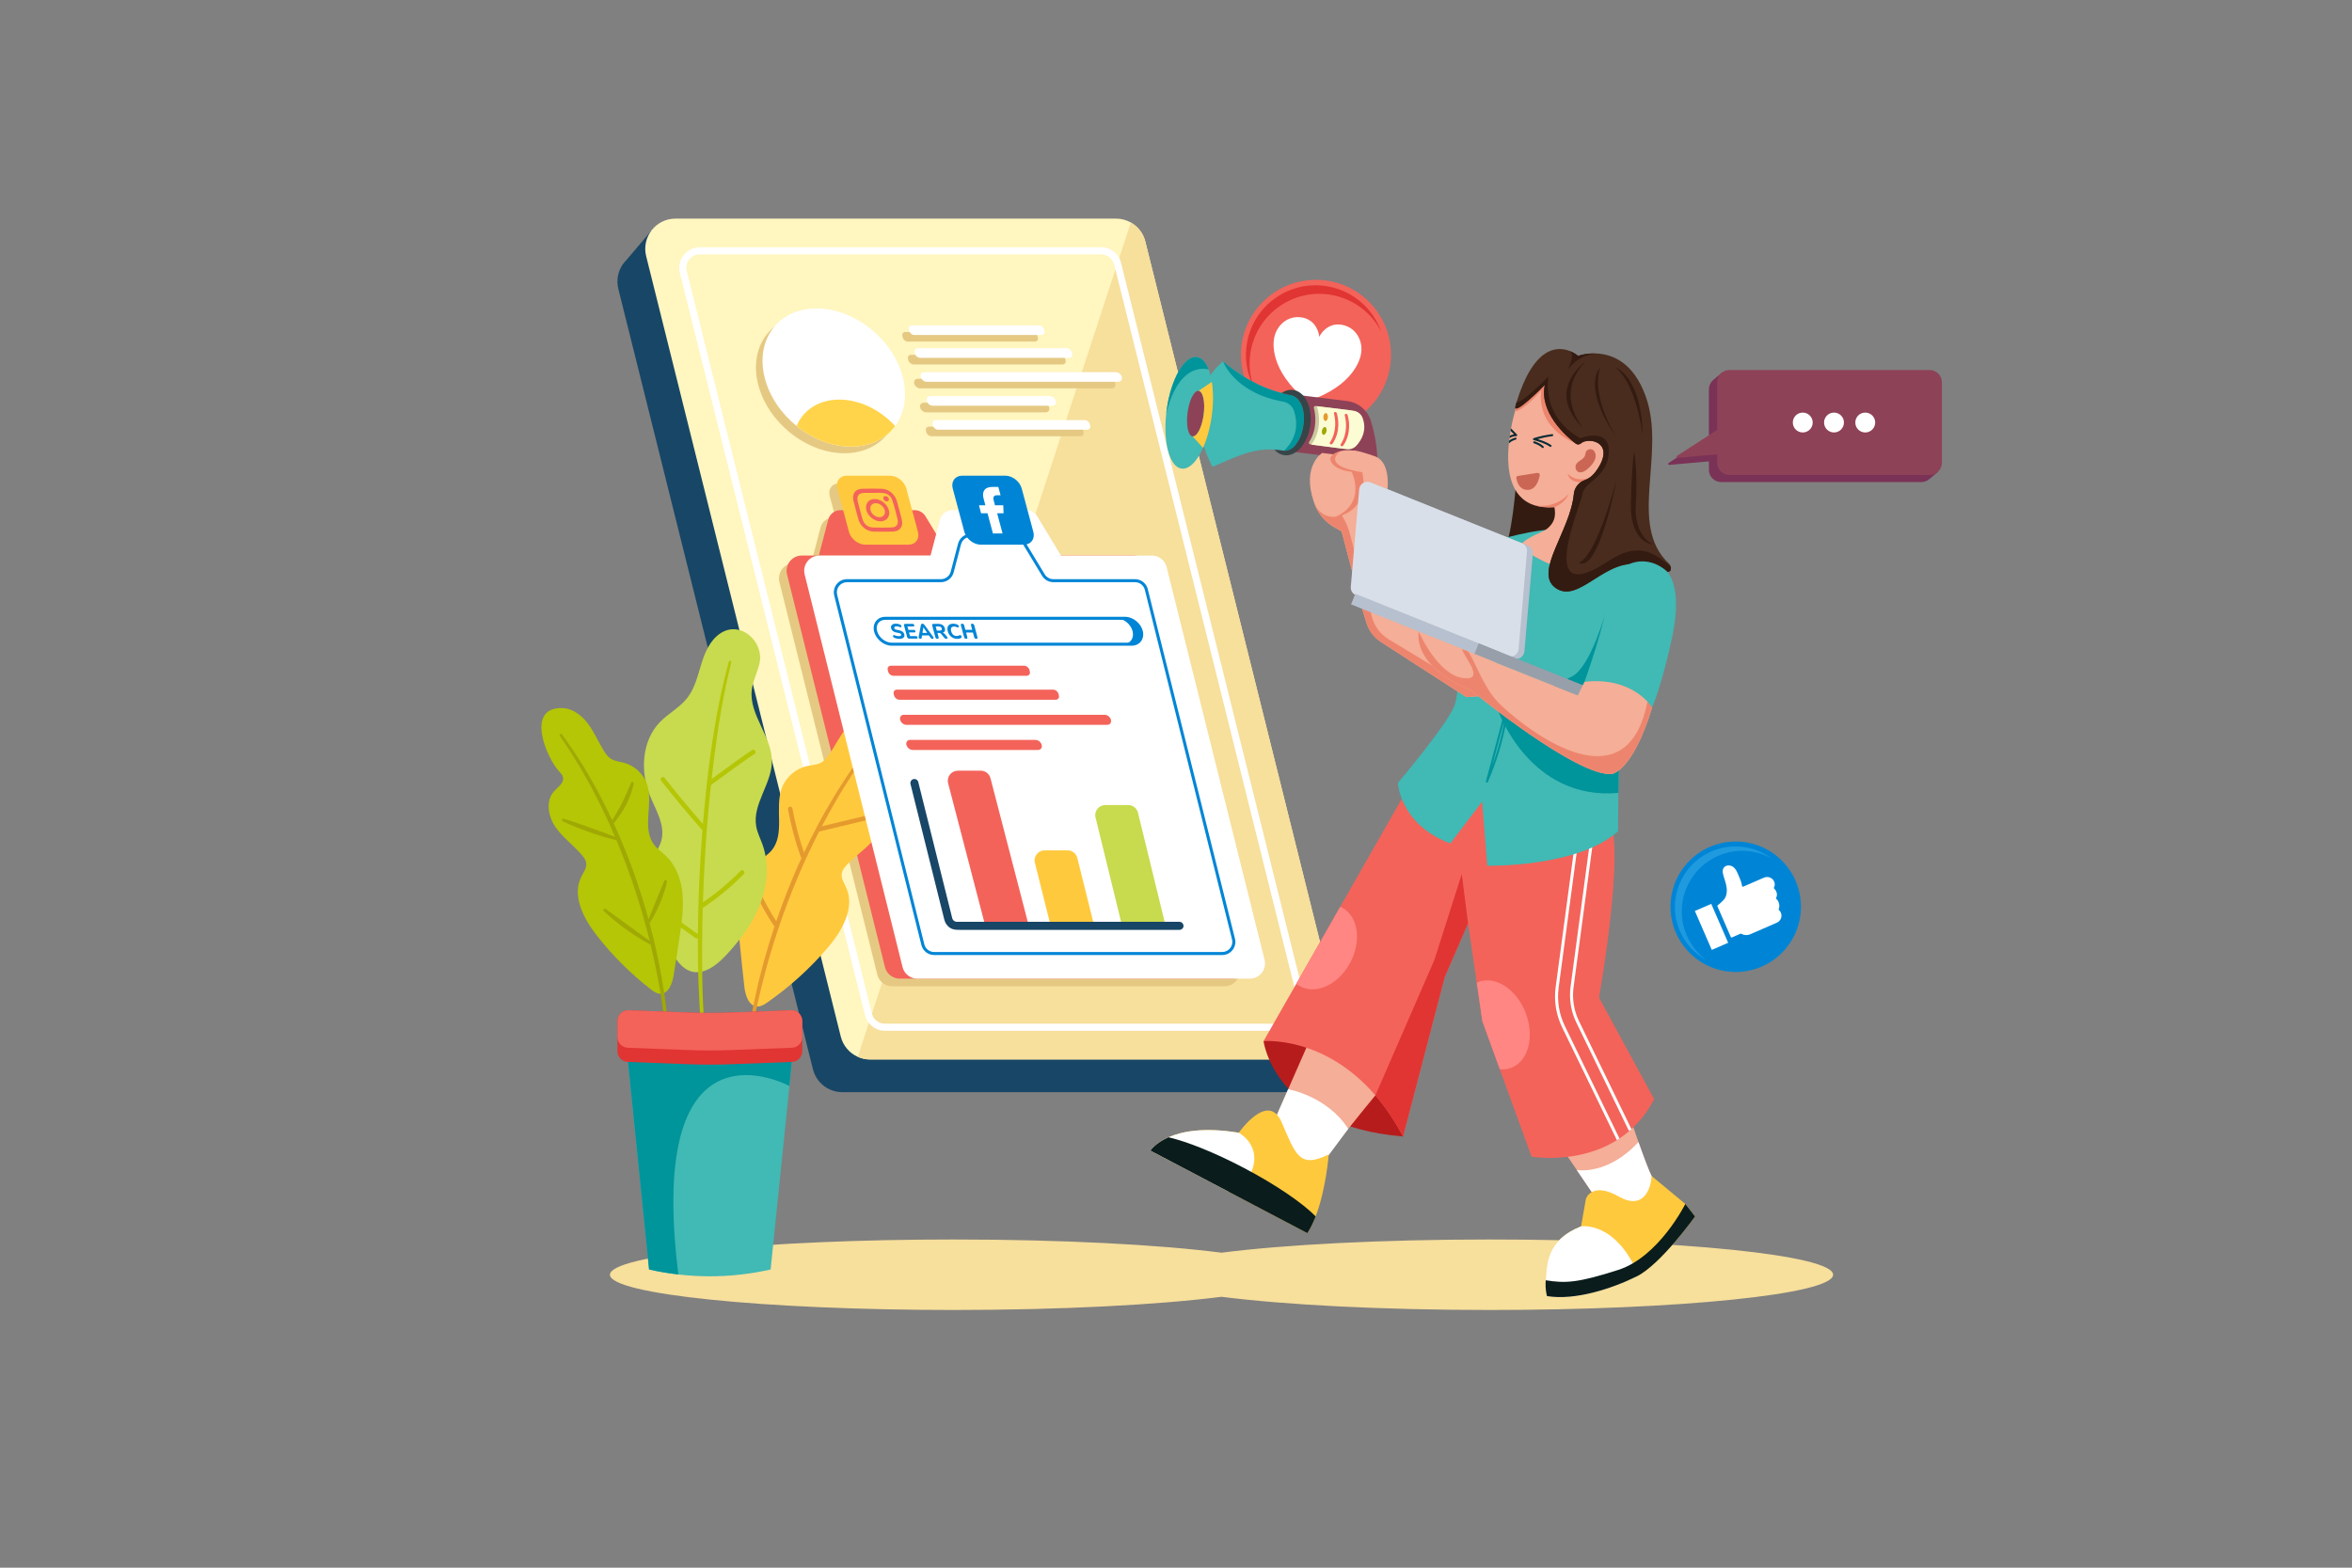 <?xml version="1.0" encoding="UTF-8"?>
<svg xmlns="http://www.w3.org/2000/svg" id="_04" viewBox="0 0 4680 3120">
  <rect x="0" y="0" width="4680" height="3120" fill="#808080" stroke="none"/>
  <defs>
    <style>
      .cls-1, .cls-2, .cls-3, .cls-4, .cls-5, .cls-6, .cls-7, .cls-8, .cls-9, .cls-10, .cls-11, .cls-12, .cls-13, .cls-14, .cls-15, .cls-16, .cls-17, .cls-18, .cls-19, .cls-20, .cls-21, .cls-22, .cls-23, .cls-24, .cls-25, .cls-26, .cls-27, .cls-28, .cls-29, .cls-30, .cls-31, .cls-32, .cls-33, .cls-34, .cls-35, .cls-36, .cls-37, .cls-38, .cls-39, .cls-40, .cls-41 {
        stroke-width: 0px;
      }

      .cls-2 {
        opacity: 0;
      }

      .cls-2, .cls-30 {
        fill: #fff;
      }

      .cls-3 {
        fill: #f7df9c;
      }

      .cls-4 {
        fill: #5d5dc1;
      }

      .cls-5 {
        fill: #7a3257;
      }

      .cls-6 {
        fill: #492c1d;
      }

      .cls-7 {
        fill: #184666;
      }

      .cls-8 {
        fill: #364547;
      }

      .cls-9 {
        fill: #0a1c1c;
      }

      .cls-10 {
        fill: #072c35;
      }

      .cls-11 {
        fill: #41b9b4;
      }

      .cls-12 {
        fill: #1f9adf;
      }

      .cls-13 {
        fill: #e13533;
      }

      .cls-14 {
        fill: #c9c89f;
      }

      .cls-15 {
        fill: #cb6655;
      }

      .cls-16 {
        fill: #c8da4e;
      }

      .cls-17 {
        fill: #c7c365;
      }

      .cls-18 {
        fill: #d9dfe8;
      }

      .cls-19 {
        fill: #b7c0ce;
      }

      .cls-20 {
        fill: #b71c1c;
      }

      .cls-21 {
        fill: #b795c6;
      }

      .cls-22 {
        fill: #b4c605;
      }

      .cls-23 {
        fill: #331b11;
      }

      .cls-24 {
        fill: #8e4257;
      }

      .cls-25 {
        fill: #979faa;
      }

      .cls-26 {
        fill: #a0a804;
      }

      .cls-27 {
        fill: #ff8683;
      }

      .cls-28 {
        fill: #7f7de0;
      }

      .cls-29 {
        fill: #f3635a;
      }

      .cls-31 {
        fill: #fff6c0;
      }

      .cls-32 {
        fill: #e59a2e;
      }

      .cls-33 {
        fill: #e5c983;
      }

      .cls-34 {
        fill: #ffc93e;
      }

      .cls-35 {
        fill: #ffd44a;
      }

      .cls-36 {
        fill: #ed856e;
      }

      .cls-37 {
        fill: #fcfcd4;
      }

      .cls-38 {
        fill: #f5ae97;
      }

      .cls-39 {
        fill: #eaddff;
      }

      .cls-40 {
        fill: #0085d6;
      }

      .cls-41 {
        fill: #00949b;
      }
    </style>
  </defs>
  <rect class="cls-2" width="4680" height="3120"/>
  <g>
    <g>
      <ellipse class="cls-31" cx="2329.88" cy="2547.66"/>
      <path class="cls-3" d="m2963.9,2466.82c-215.67,0-408.01,10.25-533.3,26.25-125.29-16.01-317.63-26.25-533.3-26.25-377.56,0-683.63,31.4-683.63,70.14s306.07,70.14,683.63,70.14c215.67,0,408.01-10.25,533.3-26.25,125.29,16.01,317.63,26.25,533.3,26.25,377.56,0,683.63-31.4,683.63-70.14s-306.07-70.14-683.63-70.14Z"/>
    </g>
    <g>
      <g>
        <path class="cls-7" d="m2610.85,2098.92l-387.25-1553.16c-4.1-16.49-14.8-29.94-28.84-37.86-8.8-4.96-18.9-7.75-29.52-7.75h-842.04l-27.66-40.48-48.99,57.77c-2.61,2.57-4.99,5.36-7.09,8.36l-.02.02h0c-9.54,13.62-13.53,31.2-9.08,49.05l387.25,1553.16c4.59,18.43,17.4,33.06,33.93,40.42,7.51,3.33,15.8,5.18,24.44,5.18h876.49c39.13,0,67.84-36.75,58.38-74.71Z"/>
        <g>
          <path class="cls-31" d="m2607.82,2108.54h-876.49c-8.64,0-16.93-1.85-24.44-5.18-16.53-7.36-29.34-21.99-33.93-40.42l-387.25-1553.16c-9.46-37.96,19.25-74.71,58.38-74.71h876.51c10.62,0,20.72,2.78,29.52,7.75,14.04,7.91,24.74,21.37,28.84,37.86l48.64,195.08,338.61,1358.08c9.46,37.96-19.25,74.71-58.38,74.71Z"/>
          <path class="cls-3" d="m2607.82,2108.54h-876.49c-8.64,0-16.93-1.85-24.44-5.18l543.21-1660.55h.01c14.04,7.91,24.74,21.37,28.84,37.86l387.25,1553.16c9.46,37.96-19.25,74.71-58.38,74.71Z"/>
          <path class="cls-30" d="m2559.37,2051.47h-798.48c-18.83,0-35.17-12.76-39.73-31.04l-368.38-1477.46c-3.07-12.31-.35-25.11,7.46-35.11,7.81-10,19.57-15.74,32.26-15.74h798.48c18.83,0,35.17,12.76,39.73,31.04l368.38,1477.46c3.07,12.31.35,25.11-7.46,35.11-7.81,10-19.57,15.74-32.26,15.74ZM1392.51,506.23c-8.32,0-16.03,3.76-21.15,10.31-5.12,6.56-6.9,14.94-4.89,23.01l368.38,1477.46c2.99,11.98,13.69,20.34,26.04,20.34h798.48c8.32,0,16.03-3.76,21.15-10.31,5.12-6.55,6.9-14.94,4.89-23.01l-368.38-1477.46c-2.99-11.98-13.69-20.34-26.04-20.34h-798.48Z"/>
        </g>
      </g>
      <path class="cls-33" d="m2466.02,1925.26c-14.32-57.65-186.6-748.12-194.84-781.47-2.06-8.3-7.45-15.07-14.51-19.05-4.43-2.5-9.51-3.9-14.85-3.9h-368.14l-47.34-78.25c-4.53-7.49-12.65-12.07-21.41-12.07h-5.13l-11.53-43.04c-3.79-14.13-18.32-25.59-32.45-25.59h-86.08c-14.13,0-22.52,11.46-18.73,25.59l11.53,43.04h-5.43c-11.37,0-21.32,7.67-24.2,18.67l-18.78,71.65h-33.89c-19.69,0-34.13,18.49-29.37,37.59l194.84,781.47c2.31,9.27,8.76,16.63,17.07,20.34,3.78,1.68,7.95,2.61,12.3,2.61h661.57c19.69,0,34.13-18.49,29.37-37.59Z"/>
      <g>
        <g>
          <path class="cls-33" d="m1611.64,626.98c-75.95,0-122.16,61.58-103.22,137.53,9.36,37.56,32.9,71.6,63.5,96.4,31.26,25.38,69.9,41.1,108.3,41.1s69.18-15.72,87.8-41.08c18.25-24.81,24.8-58.86,15.44-96.42-18.94-75.95-95.87-137.53-171.82-137.53Z"/>
          <path class="cls-33" d="m2065.22,671.7l-.72-2.88c-1.12-4.48-5.66-8.12-10.14-8.12h-252.79c-4.48,0-7.21,3.63-6.09,8.12l.72,2.88c1.12,4.48,5.66,8.12,10.14,8.12h252.79c4.48,0,7.21-3.63,6.09-8.12Z"/>
          <path class="cls-33" d="m2120.38,717.16l-.72-2.88c-1.12-4.48-5.66-8.12-10.14-8.12h-296.63c-4.48,0-7.21,3.63-6.09,8.12l.72,2.88c1.12,4.48,5.66,8.12,10.14,8.12h296.62c4.48,0,7.21-3.63,6.09-8.12Z"/>
          <path class="cls-33" d="m2219.19,763.39c-1.32-5.28-6.66-9.56-11.94-9.56h-381.01c-5.28,0-8.49,4.28-7.17,9.56,1.32,5.28,6.66,9.56,11.94,9.56h381.01c5.28,0,8.49-4.28,7.17-9.56Z"/>
          <path class="cls-33" d="m2080.64,820.62c5.28,0,8.49-4.28,7.17-9.56-1.32-5.28-6.66-9.56-11.94-9.56h-237.76c-5.28,0-8.49,4.28-7.17,9.56,1.32,5.28,6.66,9.56,11.94,9.56h237.76Z"/>
          <path class="cls-33" d="m2155.32,857.29c-1.12-4.48-5.66-8.12-10.14-8.12h-296.63c-4.48,0-7.21,3.63-6.09,8.12l.72,2.88c1.12,4.48,5.66,8.12,10.14,8.12h296.62c4.48,0,7.21-3.63,6.09-8.12l-.72-2.88Z"/>
        </g>
        <g>
          <g>
            <path class="cls-30" d="m1796.56,751.4c9.36,37.56,2.81,71.62-15.44,96.42-18.62,25.36-49.41,41.08-87.8,41.08-38.39,0-77.04-15.72-108.3-41.1-30.6-24.81-54.13-58.84-63.5-96.4-18.94-75.95,27.27-137.53,103.22-137.53,75.95,0,152.88,61.58,171.82,137.53Z"/>
            <ellipse class="cls-35" cx="1650.55" cy="717.36" transform="translate(20.3 1479.72) rotate(-48.55)"/>
            <path class="cls-35" d="m1781.12,847.82c-18.62,25.36-49.41,41.08-87.8,41.08-38.39,0-77.04-15.72-108.3-41.1,13.23-31.66,44.05-52.51,84.96-52.51,40.91,0,82.14,20.87,111.14,52.53Z"/>
          </g>
          <path class="cls-30" d="m2072.23,666.71h-252.79c-4.48,0-9.02-3.63-10.14-8.12l-.72-2.88c-1.12-4.48,1.61-8.12,6.09-8.12h252.79c4.48,0,9.02,3.63,10.14,8.12l.72,2.88c1.12,4.48-1.61,8.12-6.09,8.12Z"/>
          <path class="cls-30" d="m2127.4,712.17h-296.63c-4.48,0-9.02-3.63-10.14-8.12l-.72-2.88c-1.12-4.48,1.61-8.12,6.09-8.12h296.63c4.48,0,9.02,3.63,10.14,8.12l.72,2.88c1.12,4.48-1.61,8.12-6.09,8.12Z"/>
          <path class="cls-30" d="m2225.12,759.84h-381.01c-5.28,0-10.62-4.28-11.94-9.56h0c-1.32-5.28,1.9-9.56,7.17-9.56h381.01c5.28,0,10.62,4.28,11.94,9.56h0c1.32,5.28-1.9,9.56-7.17,9.56Z"/>
          <path class="cls-30" d="m2093.75,807.51h-237.76c-5.28,0-10.62-4.28-11.94-9.56h0c-1.32-5.28,1.9-9.56,7.17-9.56h237.76c5.28,0,10.62,4.28,11.94,9.56h0c1.32,5.28-1.9,9.56-7.17,9.56Z"/>
          <path class="cls-30" d="m2163.06,855.18h-296.63c-4.48,0-9.02-3.63-10.14-8.12l-.72-2.88c-1.12-4.48,1.61-8.12,6.09-8.12h296.63c4.48,0,9.02,3.63,10.14,8.12l.72,2.88c1.12,4.48-1.61,8.12-6.09,8.12Z"/>
        </g>
      </g>
      <g>
        <path class="cls-29" d="m1629.29,1105.67l18.78-71.65c2.88-11,12.83-18.67,24.2-18.67h147.82c8.76,0,16.87,4.58,21.41,12.07l47.34,78.25h-259.55Z"/>
        <path class="cls-29" d="m2451.82,1947.68h-661.57c-4.35,0-8.52-.93-12.3-2.61-8.32-3.7-14.76-11.07-17.07-20.34l-194.84-781.47c-4.76-19.1,9.69-37.59,29.37-37.59h661.58c5.34,0,10.43,1.4,14.85,3.9,7.07,3.98,12.45,10.75,14.51,19.05,8.24,33.35,180.52,723.81,194.84,781.47,4.76,19.1-9.68,37.59-29.37,37.59Z"/>
        <g>
          <path class="cls-34" d="m1807.77,1083.98h-86.08c-14.13,0-28.66-11.46-32.45-25.59l-23.06-86.08c-3.79-14.13,4.6-25.59,18.73-25.59h86.08c14.13,0,28.66,11.46,32.45,25.59l23.06,86.08c3.79,14.13-4.6,25.59-18.73,25.59Z"/>
          <g>
            <path class="cls-29" d="m1697.77,995.46c-.3-3.95-.66-7.92.56-11.44,2.76-8.02,9.62-11.1,18.42-11.31,12-.3,24.1-.29,36.26,0,8.26.2,16.28,2.9,23.18,10.01,4.44,4.58,7.04,9.82,8.58,15.23,3.29,11.61,6.48,23.23,9.32,34.83,2.29,9.35,1.18,17.32-6.3,22.08-3.45,2.19-7.63,3.15-12.14,3.2-11.89.14-23.79.25-35.79-.02-9-.2-17.58-3.22-24.72-11.33-3.1-3.51-4.87-7.48-6.68-11.44-3.56-13.28-7.11-26.55-10.67-39.83Zm39.37-14.56c-5.92,0-11.88-.11-17.77.03-9.19.22-13.72,4.55-13.27,12.52.1,1.69.3,3.44.75,5.16,2.95,11.22,5.81,22.44,9.04,33.65,3.22,11.16,10.46,17.13,21.33,17.52,12.28.45,24.44.41,36.49,0,8.89-.3,13.06-4.61,12.7-12.36-.06-1.38-.16-2.81-.53-4.21-3.36-12.79-6.09-25.59-10.67-38.36-2.71-7.56-9.1-12.5-16.91-13.53-7.26-.96-14.12-.28-21.17-.42Z"/>
            <path class="cls-29" d="m1768.7,1015.52c3.19,12.05-4.15,21.95-16.39,22.1-12.28.15-25.22-10.02-28.5-22.39-3.22-12.16,4.43-22.33,16.63-22.1,12.51.24,25.01,10.14,28.26,22.39Zm-8.34-.11c-2.04-7.67-10.04-13.95-17.81-13.99-7.72-.04-12.44,6.27-10.4,13.92,2.04,7.67,10.04,13.95,17.81,13.99,7.72.04,12.44-6.27,10.4-13.92Z"/>
            <path class="cls-29" d="m1761.74,987.28c2.96-.04,6.13,2.42,6.9,5.35.74,2.81-1.03,5.22-3.88,5.3-2.94.08-6.15-2.33-6.99-5.25-.84-2.95.93-5.36,3.97-5.4Z"/>
          </g>
        </g>
      </g>
      <g>
        <g>
          <g>
            <path class="cls-34" d="m1741.34,1416.61c-21.82-.64-41.74,13.18-55.65,30-13.92,16.82-23.41,36.8-35.77,54.79-4.28,6.22-9.09,12.38-15.65,16.11-8.47,4.81-18.67,4.98-28.19,7.06-22.67,4.95-42.32,22.01-50.41,43.77-14.82,39.87,7.03,90.96-20.05,123.77-7.58,9.19-18.08,15.41-27.01,23.28-21.72,19.14-33.45,47.62-37.67,76.26-4.22,28.64-1.62,57.8,1.19,86.61,2.78,28.45,5.75,56.89,8.93,85.3,1.93,17.3,8.9,39.39,26.31,39.57,7.26.08,13.79-4.13,19.74-8.29,44.11-30.77,84.31-67.14,119.32-107.97,28.82-33.62,55.33-79.43,37.5-119.96-4.18-9.5-10.81-19.05-8.88-29.25,1.15-6.09,5.23-11.17,9.45-15.7,18.37-19.75,41.85-34.57,58.27-55.97,16.42-21.39,23.95-53.7,6.92-74.61-7.67-9.41-20.43-18.41-17.34-30.15,1.3-4.94,5.28-8.63,8.91-12.23,27.69-27.5,77.16-130.12.08-132.37Z"/>
            <path class="cls-32" d="m1695.7,1541.27c6.24-9.12,15.84-23.21,22.23-32.55l25.01-33.8c.89-1.11.71-2.74-.42-3.62-1.11-.87-2.72-.67-3.58.45-8.66,11.12-17.4,22.19-25.93,33.41-5.84,8.23-15.65,21.94-21.47,30.16l-1.53,2.15-1.45,2.21s-11.54,17.73-11.54,17.73c-6.65,9.85-16.24,25.65-22.3,35.95-19.74,32.49-38.2,68.28-54.89,103.56-9.85-28.64-17.63-58.21-23.09-87.98-.45-2.43-2.8-4.04-5.21-3.6-2.43.45-4.04,2.78-3.6,5.21,5.87,31.99,14.35,63.75,25.19,94.4.35,1,1.03,1.78,1.87,2.3-2.75,5.91-5.45,11.8-8.09,17.64-15.44,35.2-29.62,71.52-42.28,108.43-12.59-19.09-23.71-39.28-33.05-60.13-1.01-2.26-3.66-3.27-5.92-2.26-2.26,1.01-3.27,3.66-2.26,5.92,10.26,22.89,22.59,45.03,36.65,65.79.29.43.66.77,1.06,1.06-15.67,46.9-28.84,94.68-38.84,142.29-4.48,19.86-8.31,42.44-11.73,62.33-2.08,13.94-3.94,27.92-5.86,41.87-.2,1.49.82,2.89,2.31,3.13,1.55.26,3.02-.85,3.21-2.4,5.07-32.54,11.91-71.42,19.45-103.31,26.04-114.51,66.48-227.89,120.37-332.92.05,0,.1.01.16.01.34,0,.7-.04,1.05-.12l96.16-23.01c2.41-.58,3.89-2.99,3.31-5.4-.58-2.41-2.99-3.89-5.4-3.31l-89.92,21.52c8.35-15.92,17-31.64,25.96-47.13,10.02-17.87,23.4-38.66,34.35-55.98Z"/>
          </g>
          <g>
            <path class="cls-16" d="m1434.32,1259.85c-20.94,13.24-31.49,37.83-38.8,61.49-7.31,23.67-13,48.73-28.35,68.16-15.01,18.99-37.61,30.44-54.38,47.9-35.86,37.34-38.99,97.52-19.72,145.57,11.68,29.13,30.95,58.95,23.05,89.32-3.06,11.78-10.01,22.1-15.19,33.11-14.62,31.08-14.81,67.53-6.21,100.78,8.6,33.25,25.41,63.79,43.85,92.76,8.92,14.01,19.38,28.63,35.13,33.9,25.87,8.65,51.97-11.44,70.62-31.34,27.9-29.75,52.92-62.99,67.79-100.97,14.87-37.98,18.9-81.23,5.18-119.64-4.29-12.01-10.26-23.52-12.55-36.06-8-43.95,30.47-84.06,31.16-128.72.78-50.2-46.04-93.51-39.99-143.35,2.22-18.3,11.5-34.99,15.46-52.99,9.2-41.89-36.9-85.32-77.06-59.93Z"/>
            <path class="cls-22" d="m1502.66,1494.2c-1.36-2.07-4.14-2.64-6.2-1.28-17.61,11.59-34.84,24.18-51.5,36.35l-29.02,21.2c3.33-29.73,7.12-59.4,11.38-89.01,4.55-31.66,10.45-64.36,16.89-95.81,2.79-14.34,7.62-32.76,10.91-47.39.36-1.35-.44-2.74-1.79-3.12-1.36-.38-2.77.42-3.14,1.78-28.64,105.51-42.06,214.42-51.53,323.08-26.09-29.82-51.69-60.66-76.14-91.78-1.53-1.95-4.34-2.28-6.29-.75-1.94,1.53-2.28,4.34-.75,6.29,25.93,33,53.13,65.69,80.85,97.18.4.45.88.79,1.39,1.04-5.19,68.22-8.55,137-9.08,205.75-.47.13-.92.31-1.32.58l-56.13-40.26c-2.01-1.44-4.81-.98-6.25,1.03-1.44,2.01-.98,4.81,1.03,6.25l56.35,40.42c1.42,1.02,3.57,1.96,5.76,1.96.17,0,.33-.03.5-.04-.22,59.16,1.69,118.27,6.34,176.95,1.03,14.51,3.43,33.81,4.97,48.62.16,1.5,1.5,2.61,3.01,2.48,1.57-.12,2.72-1.56,2.53-3.12-1.14-14.7-3.2-33.78-4.01-48.48-2-31.9-3.53-65.35-4-97.24-.69-46.62-.41-93.28.86-139.92,29.48-19.5,56.97-42.18,81.71-67.42,1.73-1.77,1.7-4.6-.06-6.33-1.77-1.73-4.6-1.7-6.33.06-22.82,23.28-48.04,44.3-75,62.64,2.41-77.97,7.66-155.87,16.01-233.42.08-.05.16-.09.24-.15l35.38-25.84c16.58-12.11,33.71-24.63,51.14-36.1,2.07-1.36,2.64-4.14,1.28-6.2Z"/>
          </g>
          <g>
            <path class="cls-22" d="m1118.45,1409.17c20.78.41,39.07,14.49,51.52,31.13,12.44,16.64,20.53,36.09,31.45,53.77,3.78,6.12,8.06,12.19,14.13,16.05,7.82,4.97,17.52,5.61,26.47,8.03,21.33,5.77,39.21,22.91,45.88,43.98,12.22,38.61-10.94,86.16,13.27,118.62,6.78,9.09,16.47,15.5,24.59,23.4,19.75,19.22,29.58,46.85,32.25,74.28,2.67,27.43-1.17,55.03-5.19,82.29-3.97,26.93-8.13,53.82-12.48,80.69-2.65,16.36-10.31,37.03-26.87,36.39-6.91-.27-12.92-4.58-18.38-8.81-40.5-31.32-77.02-67.79-108.4-108.25-25.83-33.31-48.9-78.12-30.04-115.82,4.42-8.84,11.17-17.61,9.82-27.4-.81-5.84-4.45-10.86-8.25-15.37-16.54-19.64-38.17-34.83-52.79-55.94-14.62-21.11-20.26-52.18-3.09-71.27,7.73-8.59,20.29-16.55,17.9-27.86-1.01-4.76-4.62-8.45-7.9-12.04-25.05-27.44-67.28-127.34,6.12-125.87Z"/>
            <path class="cls-26" d="m1322.5,1981.61c-7.23-48.4-17.22-96.67-29.94-144.28.06-.08.13-.14.18-.23,8.13-12.53,14.76-25.95,20.58-39.69,5.7-13.78,10.64-27.92,13.77-42.53.68-3.27-3.98-4.74-5.32-1.69-10.36,25.01-20.96,51.1-31.36,76.23-17.91-65.36-41.01-129.42-69.28-190.77,9.1-11.52,17.73-23.37,24.55-36.48,6.9-13.39,11.88-27.76,15.32-42.38.75-3.25-3.88-4.82-5.28-1.8-6.09,13.42-11.27,27.04-17.99,40.1-5.89,11.78-13.09,22.93-19.39,34.58-8.13-17.39-16.67-34.56-25.63-51.48-8.98-17.46-21.02-37.87-30.97-54.79-2.59-4.05-6.84-10.64-9.51-14.84-10.23-16.51-22.82-34.23-33.98-49.93-.79-1.13-2.35-1.42-3.5-.66-1.17.78-1.49,2.37-.71,3.54.03.03,22.21,33.4,22.24,33.41,5.55,9.08,14.07,22.95,19.6,31.99,6.14,11.07,14.85,25.98,20.82,37.07,3.12,6.05,10.73,20.71,13.8,26.65,7.04,13.75,15.04,31.14,21.62,45.09,4.02,8.89,7.94,17.86,11.77,26.87-7.23-2.88-14.5-5.61-21.78-8.31-26.45-9.68-53.24-19.5-80.15-27.84-3.28-.97-5.06,3.7-2.03,5.2,8.54,4.14,17.25,7.87,26.04,11.4,26.31,10.45,53.2,19.56,80.73,26.21,27.01,64.54,49.17,131.95,66.05,200.28-6.19-4.51-12.4-8.97-18.61-13.42-22.31-15.87-46.79-34.27-69.04-50.24-2.8-1.96-5.98,1.91-3.57,4.29,10.3,10.04,21.4,19.19,32.77,27.98,19.08,14.46,39.03,27.86,60.25,39,.02.01.04.01.06.02,8.21,34.05,15.12,68.31,20.66,102.54,3.76,23.4,7.78,55.33,10.29,79.4.12,1.54,1.48,2.69,3.02,2.56,1.53-.13,2.67-1.49,2.54-3.02-2.08-26.76-4.95-53.45-8.61-80.05Z"/>
          </g>
        </g>
        <g>
          <path class="cls-17" d="m1575.33,2113.46h-.05s.01.01.05.04v-.04Z"/>
          <path class="cls-11" d="m1249.59,2113.45l41.9,413.04c19.3,4.39,38.76,7.7,58.32,9.95,20.81,2.41,41.71,3.61,62.62,3.61,39.97,0,79.93-4.39,119.18-13.16l1.77-.4,37.44-365.13,4.45-47.9h-325.69Z"/>
          <path class="cls-41" d="m1249.59,2113.45l41.9,413.04c19.3,4.39,38.76,7.7,58.32,9.95-66.42-532.48,221.01-375.08,221.01-375.08l4.45-47.9h-325.69Z"/>
          <path class="cls-13" d="m1228.54,2032.05v59.96c0,11.85,9.59,21.44,21.44,21.44l117.53,4.46c29.95,1.13,59.92,1.13,89.87,0l117.58-4.46c11.85,0,21.44-9.59,21.44-21.44v-59.96c0-11.85-9.59-21.44-21.44-21.44l-118.5,4.46c-29.95,1.13-59.93,1.12-89.87-.02l-116.6-4.44c-11.85,0-21.44,9.59-21.44,21.44Z"/>
          <path class="cls-29" d="m1228.54,2032.05v31.76c0,11.84,9.59,21.44,21.44,21.44l117.53,4.45c29.95,1.14,59.92,1.14,89.87,0l117.58-4.45c11.85,0,21.44-9.6,21.44-21.44v-31.76c0-11.85-9.59-21.44-21.44-21.44l-118.5,4.46c-29.95,1.13-59.93,1.12-89.87-.02l-116.6-4.44c-11.85,0-21.44,9.59-21.44,21.44Z"/>
        </g>
      </g>
      <g>
        <path class="cls-30" d="m2516.21,1910.09c-14.32-57.65-186.6-748.12-194.84-781.47-2.06-8.3-7.45-15.07-14.51-19.05-4.43-2.5-9.51-3.9-14.85-3.9h-180.88l-47.34-78.25c-4.53-7.49-12.65-12.07-21.41-12.07h-147.82c-11.37,0-21.32,7.67-24.2,18.67l-18.78,71.65h-221.14c-19.69,0-34.13,18.49-29.37,37.59l194.84,781.47c2.31,9.27,8.76,16.63,17.07,20.34,3.78,1.68,7.95,2.61,12.3,2.61h661.57c19.69,0,34.13-18.49,29.37-37.59Z"/>
        <path class="cls-40" d="m2431.98,1900.68h-573.22c-12.02,0-22.45-8.15-25.36-19.82l-173.47-695.72c-1.96-7.86-.22-16.03,4.77-22.42,4.99-6.38,12.5-10.05,20.6-10.05h186.99c9.15,0,17.16-6.18,19.48-15.03l14.62-55.78c3.01-11.49,13.41-19.51,25.29-19.51h83.56c9.09,0,17.66,4.83,22.37,12.61l41.14,68c3.63,5.99,10.23,9.72,17.23,9.72h162.51c12.03,0,22.46,8.15,25.36,19.82,16.9,67.84,56.73,227.53,95.51,383.01,31.15,124.9,61.07,244.83,77.99,312.72,1.96,7.86.22,16.03-4.76,22.41-4.99,6.38-12.5,10.05-20.6,10.05Zm-746.68-742c-6.24,0-12.03,2.82-15.87,7.74-3.84,4.92-5.18,11.21-3.67,17.27l173.47,695.72c2.24,8.99,10.28,15.27,19.54,15.27h573.22c6.24,0,12.03-2.82,15.87-7.74,3.84-4.92,5.18-11.21,3.67-17.27-16.92-67.88-46.83-187.81-77.99-312.71-38.78-155.48-78.61-315.17-95.51-383.02-2.24-8.99-10.28-15.27-19.54-15.27h-162.51c-9.09,0-17.66-4.83-22.37-12.61l-41.14-68c-3.63-5.99-10.23-9.72-17.23-9.72h-83.56c-9.15,0-17.16,6.18-19.48,15.03l-14.62,55.78c-3.01,11.49-13.41,19.51-25.29,19.51h-186.99Z"/>
        <g>
          <path class="cls-40" d="m2037.37,1083.98h-86.08c-14.13,0-28.66-11.46-32.45-25.59l-23.06-86.08c-3.79-14.13,4.6-25.59,18.73-25.59h86.08c14.13,0,28.66,11.46,32.45,25.59l23.06,86.08c3.79,14.13-4.6,25.59-18.73,25.59Z"/>
          <path class="cls-30" d="m1983.28,985.69h7.64l-4.46-16.64h-11.52c-16.31-.01-21.45,9.69-17.75,23.51l3.51,13.09h-12.77l4.24,15.81h12.77l10.77,40.2h19.16l-10.77-40.2h12.77l-.61-15.8h-16.4l-2.89-10.79c-1.18-4.42-.05-9.18,6.3-9.18Z"/>
        </g>
        <g>
          <path class="cls-40" d="m2270.96,1256.34c1.78,7.12.5,13.57-3,18.22-3.5,4.67-9.23,7.55-16.34,7.55h-477.17c-14.22,0-28.64-11.53-32.19-25.77-1.78-7.12-.5-13.57,3-18.22,3.5-4.67,9.23-7.55,16.34-7.55h477.17c14.24,0,28.64,11.53,32.19,25.77Z"/>
          <path class="cls-30" d="m2253.63,1256.34c1.78,7.12.5,13.57-3,18.22-3.5,4.67-9.23,7.55-16.35,7.55h-459.83c-14.22,0-28.64-11.53-32.19-25.77-1.78-7.12-.5-13.57,3-18.22,3.5-4.67,9.23-7.55,16.34-7.55h459.83c14.24,0,28.66,11.53,32.21,25.77Z"/>
          <path class="cls-40" d="m2251.62,1285.1h-477.17c-15.5,0-31.25-12.58-35.1-28.04-1.94-7.79-.69-15.16,3.52-20.75,4.23-5.64,10.89-8.74,18.74-8.74h477.17c15.5,0,31.25,12.58,35.1,28.04h0c1.94,7.79.69,15.16-3.52,20.75-4.23,5.64-10.89,8.74-18.74,8.74Zm-490.02-51.54c-5.92,0-10.87,2.25-13.94,6.35-3.1,4.12-3.99,9.69-2.49,15.69,3.23,12.95,16.37,23.49,29.28,23.49h477.17c5.92,0,10.87-2.25,13.94-6.35,3.1-4.12,3.99-9.69,2.49-15.69h0c-3.23-12.95-16.37-23.49-29.28-23.49h-477.17Z"/>
          <g>
            <path class="cls-40" d="m1789.84,1271.46c-1.78,0-3.6-.19-5.48-.58-1.88-.39-3.57-.96-5.08-1.71-.89-.42-1.52-.98-1.91-1.69-.38-.71-.53-1.39-.43-2.06.1-.67.42-1.14.95-1.41.54-.28,1.29-.21,2.26.21,1.28.64,2.64,1.11,4.08,1.41,1.44.31,2.83.46,4.16.46,2,0,3.35-.31,4.06-.94.71-.62.93-1.41.68-2.35-.22-.8-.69-1.44-1.43-1.91-.74-.47-1.91-.87-3.53-1.21l-4.97-1c-5.54-1.11-8.89-3.83-10.05-8.16-.5-1.86-.44-3.49.19-4.89.62-1.4,1.73-2.49,3.31-3.27,1.58-.78,3.55-1.16,5.91-1.16,1.55,0,3.13.19,4.73.56,1.6.37,3.06.92,4.39,1.64.8.42,1.38.96,1.72,1.62.34.67.47,1.3.37,1.91-.1.61-.43,1.04-.99,1.29-.56.25-1.35.15-2.39-.29-1.04-.47-2.11-.82-3.19-1.04-1.09-.22-2.17-.33-3.25-.33-1.75,0-3.01.34-3.78,1.02-.77.68-1.02,1.56-.73,2.64.22.8.68,1.46,1.4,1.96.72.5,1.84.9,3.36,1.21l4.97,1c5.69,1.17,9.09,3.8,10.19,7.91.49,1.83.43,3.43-.19,4.81-.62,1.37-1.72,2.44-3.3,3.2s-3.6,1.14-6.04,1.14Z"/>
            <path class="cls-40" d="m1809.27,1271c-2.25,0-3.67-1.12-4.27-3.37l-6.05-22.59c-.6-2.25.22-3.37,2.47-3.37h14.52c1.69,0,2.76.83,3.21,2.5.45,1.69-.17,2.54-1.86,2.54h-11.73l1.84,6.87h10.78c1.72,0,2.81.85,3.26,2.54.45,1.69-.18,2.54-1.9,2.54h-10.78l1.96,7.32h11.73c1.69,0,2.76.83,3.21,2.5s-.17,2.54-1.86,2.54h-14.52Z"/>
            <path class="cls-40" d="m1831.51,1271.38c-1.17,0-2.1-.39-2.81-1.17-.71-.78-.95-1.73-.73-2.87l4.4-23.34c.19-.94.53-1.63,1.03-2.06.49-.43,1.14-.64,1.95-.64s1.57.22,2.29.64c.73.43,1.42,1.12,2.09,2.06l16.99,23.34c.84,1.17,1.12,2.13.84,2.89-.28.76-.96,1.14-2.04,1.14-.94,0-1.73-.22-2.36-.67-.63-.44-1.27-1.14-1.91-2.08l-2.82-3.99h-13.69l-.64,3.99c-.16.97-.41,1.67-.77,2.1-.36.43-.96.64-1.82.64Zm5.7-22.84l-1.65,11.07h9.4l-7.67-11.07h-.08Z"/>
            <path class="cls-40" d="m1865.25,1271.38c-1.05,0-1.94-.29-2.65-.87-.71-.58-1.21-1.4-1.49-2.45l-6.19-23.09c-.59-2.19.21-3.29,2.41-3.29h10.11c3.27,0,6.01.79,8.21,2.37,2.2,1.58,3.68,3.79,4.44,6.62.59,2.19.51,4.02-.22,5.47-.73,1.46-2.07,2.45-4.01,2.97,1.59.44,3.08,1.51,4.48,3.2l3.86,4.79c.86,1.05,1.24,2.03,1.12,2.93-.12.9-.87,1.35-2.26,1.35-.92,0-1.72-.19-2.4-.58-.69-.39-1.35-.98-1.98-1.79l-5.97-7.36c-.62-.78-1.28-1.3-1.96-1.58-.68-.28-1.44-.42-2.28-.42h-3.16l2.25,8.4c.28,1.05.23,1.87-.15,2.45s-1.1.87-2.16.87Zm-1.19-16.39h5.78c3.47,0,4.83-1.39,4.09-4.16-.74-2.75-2.84-4.12-6.3-4.12h-5.78l2.22,8.28Z"/>
            <path class="cls-40" d="m1905.01,1271.46c-3.16,0-6.03-.62-8.62-1.87-2.58-1.25-4.78-3-6.59-5.26-1.81-2.26-3.13-4.93-3.96-8.01-.82-3.05-.93-5.71-.33-7.97.6-2.26,1.86-4.02,3.77-5.26,1.91-1.25,4.45-1.87,7.61-1.87,1.39,0,2.84.18,4.37.54,1.53.36,2.9.85,4.11,1.46.99.5,1.69,1.12,2.08,1.87.39.75.52,1.46.38,2.12-.14.67-.51,1.14-1.1,1.41-.59.28-1.37.18-2.32-.29-.97-.5-1.94-.86-2.91-1.08-.97-.22-1.93-.33-2.88-.33-2.8,0-4.7.81-5.69,2.43-.99,1.62-1.09,3.95-.28,6.97.81,3.02,2.15,5.35,4.02,6.99,1.87,1.64,4.2,2.45,7,2.45.89,0,1.77-.11,2.64-.33.87-.22,1.67-.57,2.4-1.04.76-.47,1.51-.58,2.25-.31.74.26,1.35.71,1.83,1.33.49.62.74,1.3.78,2.04.03.74-.28,1.34-.93,1.81-.87.69-1.99,1.23-3.37,1.62-1.38.39-2.81.58-4.28.58Z"/>
            <path class="cls-40" d="m1922.47,1271.38c-1.05,0-1.94-.29-2.65-.87-.71-.58-1.21-1.4-1.49-2.45l-6.28-23.43c-.59-2.22.19-3.33,2.35-3.33s3.5,1.11,4.1,3.33l2.36,8.82h13.65l-2.36-8.82c-.59-2.22.18-3.33,2.31-3.33s3.54,1.11,4.14,3.33l6.28,23.43c.28,1.05.22,1.87-.17,2.45-.4.58-1.13.87-2.18.87s-1.9-.29-2.61-.87c-.71-.58-1.21-1.4-1.49-2.45l-2.48-9.24h-13.65l2.48,9.24c.59,2.22-.18,3.33-2.31,3.33Z"/>
          </g>
          <g>
            <path class="cls-29" d="m2042.77,1344.96h-264.99c-4.7,0-9.46-3.81-10.63-8.51l-.75-3.02c-1.17-4.7,1.69-8.51,6.39-8.51h264.99c4.7,0,9.46,3.81,10.63,8.51l.75,3.02c1.17,4.7-1.69,8.51-6.39,8.51Z"/>
            <path class="cls-29" d="m2100.6,1392.61h-310.94c-4.7,0-9.46-3.81-10.63-8.51l-.75-3.02c-1.17-4.7,1.69-8.51,6.39-8.51h310.94c4.7,0,9.46,3.81,10.63,8.51l.75,3.02c1.17,4.7-1.69,8.51-6.39,8.51Z"/>
            <path class="cls-29" d="m2203.04,1442.59h-399.41c-5.53,0-11.14-4.49-12.52-10.02h0c-1.38-5.53,1.99-10.02,7.52-10.02h399.41c5.53,0,11.14,4.49,12.52,10.02h0c1.38,5.53-1.99,10.02-7.52,10.02Z"/>
            <path class="cls-29" d="m2065.32,1492.56h-249.24c-5.53,0-11.14-4.49-12.52-10.02h0c-1.38-5.53,1.99-10.02,7.52-10.02h249.24c5.53,0,11.14,4.49,12.52,10.02h0c1.38,5.53-1.99,10.02-7.52,10.02Z"/>
          </g>
          <path class="cls-16" d="m2319.32,1842.6h-86.63l-52.85-215.92c-2.89-12.52,6.62-24.47,19.46-24.47h45.64c9.3,0,17.37,6.42,19.46,15.48l54.93,224.9Z"/>
          <path class="cls-34" d="m2177.26,1842.6h-86.63l-31.47-125.76c-2.89-12.52,6.62-24.47,19.46-24.47h45.64c9.3,0,17.37,6.42,19.46,15.48l33.54,134.74Z"/>
          <path class="cls-29" d="m2047.08,1842.6h-86.63l-74.01-284.28c-2.89-12.52,6.62-24.47,19.46-24.47h45.64c9.3,0,17.37,6.42,19.46,15.48l76.08,293.26Z"/>
          <path class="cls-7" d="m2347,1834.6h-8.17c-7.55,0-15.1,0-22.65,0-11.51,0-23.03,0-34.54,0-14.43,0-28.87,0-43.3,0-16.47,0-32.94,0-49.41,0-17.58,0-35.16,0-52.75,0s-35.53,0-53.3,0h-51.06c-15.42,0-30.83,0-46.25,0-12.73,0-25.46,0-38.19,0-9.2,0-18.39,0-27.59,0h-14.21c-.38,0-.76,0-1.14,0-.06,0-.11,0-.17,0-.24,0-.51-.01-.75-.02-1.51,0,.68.28-.77-.07-.82-.2-1.62-.42-2.42-.69-.87-.3.15.06.27.12-.42-.21-.84-.42-1.25-.66s-1.75-1.18-.71-.35c-.55-.44-1.07-.93-1.56-1.43-.35-.36-1.27-1.64-.56-.57-.47-.7-.88-1.42-1.29-2.15-.44-.79,0,.11.07.25-.13-.34-.25-.69-.36-1.04s-.21-.71-.31-1.07c0-.03-.01-.05-.02-.08-.12-.44-.22-.88-.33-1.32-1.61-6.47-3.23-12.94-4.84-19.41-3.09-12.38-6.17-24.76-9.26-37.14-3.96-15.9-7.93-31.8-11.89-47.7-4.29-17.2-8.58-34.41-12.87-51.61-4.05-16.24-8.1-32.49-12.15-48.73-3.25-13.02-6.49-26.05-9.74-39.07-1.88-7.54-3.76-15.08-5.64-22.62-.25-1.01-.5-2.02-.75-3.03-1.05-4.19-5.75-6.71-9.84-5.59s-6.64,5.63-5.59,9.84,2.04,8.17,3.06,12.26c2.67,10.72,5.35,21.45,8.02,32.17,3.76,15.07,7.51,30.14,11.27,45.21,4.29,17.2,8.58,34.4,12.87,51.61s8.41,33.73,12.61,50.59c3.57,14.31,7.13,28.62,10.7,42.92,2.36,9.46,4.72,18.92,7.07,28.37.55,2.19,1.09,4.39,1.64,6.58,1.75,6.96,5.81,13,12.02,16.76s12.53,3.68,19.28,3.68,13.97,0,20.95,0h33.09c14.15,0,28.31,0,42.46,0,16.34,0,32.68,0,49.01,0,17.58,0,35.16,0,52.74,0s35.76,0,53.64,0c17.24,0,34.48,0,51.71,0,15.73,0,31.45,0,47.18,0,13.11,0,26.23,0,39.34,0h46.62c4.18,0,8.19-3.68,8-8s-3.52-8-8-8h0Z"/>
        </g>
      </g>
      <g>
        <g>
          <circle class="cls-29" cx="2618.49" cy="706.16" r="149.27" transform="translate(267.61 2058.38) rotate(-45)"/>
          <path class="cls-13" d="m2488.79,698.34c13.83-75.28,86.07-125.09,161.35-111.26,44,8.08,79.3,36.13,98.27,73.07-16.03-45.19-55.09-80.8-105.63-90.09-75.28-13.83-147.52,35.98-161.35,111.26-5.75,31.28-.5,62.03,12.99,88.28-7.85-22.12-10.18-46.53-5.63-71.26Z"/>
        </g>
        <path class="cls-30" d="m2708.02,704.95c.03-.14.06-.27.09-.41,4.74-25.82-9.58-52.88-37.66-58.04-22.31-4.1-38.19,9.56-45.36,23.75h0c-1.66-15.82-11.65-34.23-33.95-38.32-28.07-5.16-51.09,15.05-55.83,40.87-.03.14-.04.27-.07.41-1.18,5.59-11.54,62.77,66.27,125.22h0s0,0,.01,0c0,0,0,0,.01,0,0,0,0,0,.01,0,0,0,0,0,.01,0h0c94.93-30.73,105.57-87.85,106.46-93.5Z"/>
      </g>
    </g>
    <g>
      <g>
        <circle class="cls-40" cx="3453.74" cy="1804.59" r="129.8" transform="translate(-264.46 2970.71) rotate(-45)"/>
        <path class="cls-12" d="m3356.34,1861.87c-26.54-61.04,1.43-132.03,62.46-158.57,35.68-15.51,74.75-12.4,106.37,5.06-33.49-24.83-78.96-31.58-119.94-13.77-61.04,26.54-89,97.54-62.46,158.57,11.03,25.36,29.73,45,52.21,57.41-16.39-12.15-29.91-28.64-38.64-48.7Z"/>
      </g>
      <g>
        <path class="cls-30" d="m3510.09,1746.63l-18.98,8.25-7.69,3.35-14.65,6.37c-1.05.46-2.28-.19-2.43-1.32-.91-6.7-3.58-13.23-6.24-19.34-1.47-3.38-2.97-7.28-4.95-10.81-2.01-3.59-4.52-6.81-7.97-8.7-3.83-2.1-8.52-2.88-12.59-1.11-9.44,4.1-6.91,14-4.53,21.88,2.78,9.19,6.3,18.41,5.94,28.15-.25,6.82-1.98,13.33-6.97,18.33-3.83,3.84-6.62,6.74-11.08,9.81-.69.48-.96,1.36-.62,2.13l26.57,61.1c.39.89,1.42,1.3,2.31.91l16.91-7.35c.51-.22,1.1-.17,1.58.1,5.28,3.02,11.87,3.6,17.88.99l26.3-11.43,19.1-8.31,7.57-3.29c7.73-3.36,11.3-12.44,7.94-20.17h0c-.87-2-2.18-3.68-3.76-4.99-.63-.52-.81-1.4-.42-2.12,1.87-3.53,1.46-9.55-.25-13.48l-.7-1.61c-.87-2-2.18-3.68-3.76-4.99-.63-.52-.81-1.4-.42-2.12,1.87-3.53,2.2-7.85.49-11.77l-.7-1.61c-.87-2-2.18-3.68-3.76-4.99-.63-.52-.81-1.4-.42-2.12,1.87-3.53,2.2-7.85.49-11.77h0c-3.36-7.73-12.44-11.31-20.17-7.94Z"/>
        <rect class="cls-30" x="3387.79" y="1802.46" width="35.55" height="84.43" transform="translate(-453.1 1510.96) rotate(-23.5)"/>
      </g>
    </g>
    <g>
      <path class="cls-5" d="m3320.21,921.4l80.12-51.84v-94.66c0-7.1,3.02-13.48,7.83-17.96h0s.01-.01.01-.01c.58-.54,1.19-1.06,1.83-1.54l17.11-14.41,33.22,8.59-.11.81h362.79c13.55,0,24.53,10.98,24.53,24.53v132.14s4.89-2.02,4.89-2.02l3.12,34.44-16.3,13.79h0c-4.33,3.82-10.01,6.15-16.23,6.15h-398.15c-13.55,0-24.53-10.98-24.53-24.53v-16.69s-78.8,7.04-78.8,7.04c-2.17.19-3.15-2.65-1.32-3.83Z"/>
      <path class="cls-24" d="m3416.84,855.58v-94.66c0-13.55,10.98-24.53,24.53-24.53h398.15c13.55,0,24.53,10.98,24.53,24.53v159.97c0,13.55-10.98,24.53-24.53,24.53h-398.15c-13.55,0-24.53-10.98-24.53-24.53v-16.69s-78.8,7.04-78.8,7.04c-2.17.19-3.15-2.65-1.32-3.83l80.12-51.84Z"/>
      <g>
        <circle class="cls-30" cx="3711.47" cy="840.91" r="19.78"/>
        <circle class="cls-30" cx="3649.29" cy="840.91" r="19.78"/>
        <circle class="cls-30" cx="3587.12" cy="840.91" r="19.78"/>
      </g>
    </g>
    <g>
      <path class="cls-23" d="m3016.74,959.46s-7.89,116.18-26.88,140.95c-18.99,24.77,141.58,53.05,141.58,53.05l63.63-128.2-51.43-93.67-126.9,27.86Z"/>
      <g>
        <path class="cls-20" d="m2514.22,2072.09s20.86,168.36,277.49,189.75l-5.41-137.45-125.27-138.96-146.81,86.66Z"/>
        <g>
          <path class="cls-38" d="m2541.27,2341.87l-.78-122.41,22.7-51.73,49.37-112.46,156.25,85.87s-47.42,56.76-86.08,105.49c-21.81,27.5-40.84,52.46-46.99,63.23-17.05,29.85-94.48,32.02-94.48,32.02Z"/>
          <path class="cls-30" d="m2635.74,2309.85c-17.05,29.85-94.48,32.02-94.48,32.02l-.78-122.41,22.7-51.73s77.86,13.57,119.54,78.9l-46.99,63.23Z"/>
          <path class="cls-34" d="m2643.88,2297.5s-5.08,68.9-26,123.31c-4.67,12.15-10.13,23.58-16.49,33.36l-157.31-82.71-155.01-81.51s9.17-14.79,36.01-26.59c26.55-11.68,70.43-20.42,139.82-8.98,0,0,58.28-83.31,85.23-21.1,27.93,64.45,35.31,93.38,93.75,64.2Z"/>
          <path class="cls-30" d="m2490.07,2332.42c-6.19,15.11-23.86,28.13-46,39.05l-155.01-81.51s9.17-14.79,36.01-26.59c26.55-11.68,70.43-20.42,139.82-8.98,0,0,47.06,24.68,25.18,78.02Z"/>
          <path class="cls-9" d="m2617.88,2420.81c-4.67,12.15-10.13,23.58-16.49,33.36l-312.32-164.21s9.17-14.79,36.01-26.59c36.9,8.58,91.35,30.2,149.44,60.71,64.52,33.87,117.47,70.28,143.36,96.74Z"/>
          <ellipse class="cls-1" cx="2445.24" cy="2372.2" transform="translate(-791.74 3434.5) rotate(-62.3)"/>
        </g>
        <g>
          <path class="cls-38" d="m3265.17,2433.22l-97.85-60.69-29.81-43.98-64.81-95.63,146.62-81.4s21.44,66.18,40.88,121.36c10.97,31.14,21.32,58.79,26.81,69.08,15.23,28.52-21.83,91.25-21.83,91.25Z"/>
          <path class="cls-30" d="m3265.17,2433.22l-97.85-60.69-29.81-43.98s60.76,11.42,122.68-55.67c10.97,31.14,21.32,58.79,26.81,69.08,15.23,28.52-21.83,91.25-21.83,91.25Z"/>
          <g>
            <path class="cls-34" d="m3286.16,2340.34l67.29,55.76,19.31,24.88s-64.44,90.4-112.27,117.29h0c-1.33.75-2.65,1.45-3.95,2.1-48.14,23.88-122.5,48.4-178.41,39.1,0,0-3.93-12.97-2.46-31.5,2.37-29.96.31-79.57,70.38-107.3l9.56-54.66s11.16-35.44,65.68-4.58c54.52,30.86,65.22-26.87,64.85-41.1Z"/>
            <g>
              <path class="cls-30" d="m3078.15,2579.47c55.91,9.3,130.26-15.22,178.41-39.1,1.3-.65,2.62-1.34,3.95-2.09h0c-45.36-108.96-114.43-97.61-114.43-97.61-70.07,27.73-68.01,77.34-70.38,107.3-1.48,18.53,2.46,31.5,2.46,31.5Z"/>
              <path class="cls-9" d="m3078.15,2579.47c55.91,9.3,130.26-15.22,178.41-39.1,48.14-23.89,116.21-119.39,116.21-119.39l-19.31-24.88s-52.5,105.33-133.42,131.26c-80.92,25.94-105.32,26.87-144.34,20.61-1.48,18.53,2.46,31.5,2.46,31.5Z"/>
            </g>
          </g>
        </g>
        <path class="cls-29" d="m3291.52,2187.53c-12.8,24.61-28.34,44.14-45.31,59.62-.77.71-1.54,1.4-2.31,2.09-6.97,6.16-14.18,11.67-21.52,16.57-1.69,1.12-3.38,2.22-5.08,3.28-78.24,48.96-169.81,32.83-169.81,32.83l-63.2-173.88-34.72-95.54-11.18-76.72-17.23-118.3-46.41,106.81-83.04,317.55c-17.1-32.53-35.73-59.52-54.99-81.9h0c-102.46-119.12-222.49-107.86-222.49-107.86l65.17-114.29,87.36-153.19,121.51-213.09c129.71-130.96,349.78,32.4,400.68,32.08,57.2-.36-7.26,361.83-7.26,361.83l109.83,202.11Z"/>
        <path class="cls-13" d="m2908.61,1739.49l12.55,97.99-46.41,106.81-83.04,317.55c-17.1-32.53-35.73-59.52-54.99-81.9h0s117.37-269.37,117.37-269.37l54.52-171.08Z"/>
        <path class="cls-30" d="m3241.19,2250.55l-104.6-215.46c-10.78-22.2-14.74-46.85-11.48-71.31l39.85-298.26,5.95.79-39.85,298.26c-3.11,23.29.67,46.76,10.93,67.9l104.6,215.46-5.4,2.62Z"/>
        <path class="cls-30" d="m3222.38,2265.81c-1.69,1.12-3.38,2.22-5.08,3.28l-108.97-224.45c-12.09-24.91-16.55-52.59-12.88-80.04l44.84-335.62,5.94.8-44.83,335.62c-3.51,26.27.75,52.77,12.33,76.62l108.65,223.79Z"/>
        <path class="cls-27" d="m3007.1,2125.15c-7.33,2.79-15.04,3.68-22.81,2.89l-34.72-95.54-11.18-76.72c1.16-.55,2.36-1.06,3.58-1.53,33.9-12.92,75.96,14.86,93.95,62.05,17.99,47.2,5.08,95.93-28.82,108.85Z"/>
        <path class="cls-27" d="m2687.03,1915.25c-22.78,43.38-67.23,64.91-99.29,48.07-3-1.57-5.78-3.42-8.34-5.53l87.36-153.19c1.17.49,2.32,1.04,3.46,1.64,32.06,16.83,39.58,65.64,16.81,109.01Z"/>
      </g>
      <path class="cls-11" d="m3287.62,1107.21s-9.55,79.93-32.22,136.05c-2.65,6.57-5.48,12.82-8.5,18.57-20.04,38.19-25.35,213.23-26.73,316.21-.6,45.01-.45,76.25-.45,76.25-80.02,72.65-260.34,68.65-260.34,68.65l-10.25-127.48-63.28,83.14c-100.9-37.72-104.22-120.56-104.22-120.56,0,0,96.76-114.32,112.24-153.17s10.8-217.26,10.8-217.26l-13.76-77.21c100.74-49.19,184.01-55.66,184.01-55.66l212.7,52.47Z"/>
      <g>
        <g>
          <g>
            <path class="cls-24" d="m2728.59,840.34c14.77,49.39,16.41,101.8,4.64,151.99-2.12,9.02-4.22,16.97-6.16,22.63-9.22,26.9-58,26.7-58,26.7l4.24-62.98,15.64-44.05-13.38-23.47h0c-3.18.1-6.41-.06-9.67-.51l-123.3-15.14,15.48-112.39,123.3,15.14c19.35,2.67,35.06,14.79,43.11,31.07,1.73,3.49,3.1,7.17,4.09,10.99h0s0,0,0,0Z"/>
            <path class="cls-11" d="m2593.75,846.09c-4.21,30.52-21.52,53.29-38.69,50.93l-.44-.06c-6.14-.85-12.5-1.53-18.87-2.09-.07.05-.06,0-.06,0-45.02-3.71-85.04,18.59-123,34.11,0,0-74.29-127.3,20.84-210.03,0,0,48.86,46.02,116.48,63.25,5.36,1.38,10.94,2.66,16.77,3.84,0,0,2.35.07,3.51.48,18.31,6.16,27.67,29.04,23.47,59.56Z"/>
            <path class="cls-41" d="m2593.75,846.09c-4.21,30.52-21.52,53.29-38.69,50.93,29.72-28.73,26.07-60.37,19.83-79.06-3.22-9.65-11.44-16.79-21.46-18.58-97.97-17.54-119.91-80.42-119.91-80.42,0,0,48.86,46.02,116.48,63.25,5.36,1.38,10.94,2.66,16.77,3.84,0,0,2.35.07,3.51.48,18.31,6.16,27.67,29.04,23.47,59.56Z"/>
            <ellipse class="cls-8" cx="2375.78" cy="822.99" transform="translate(1236.24 3064.21) rotate(-82.16)"/>
            <path class="cls-11" d="m2351.01,932.61c10.29,1.42,20.94-5.84,30.48-19.22,4.39-6.15,8.54-13.57,12.3-22.05,7.81-17.47,14.01-39.37,17.32-63.49,3.45-25.02,3.28-48.55.19-67.88-1.31-8.22-3.14-15.68-5.46-22.17-.29-.81-.59-1.61-.9-2.4-5.56-14.25-13.55-23.3-23.37-24.65-24.75-3.41-51.65,43.48-60.09,104.75-.37,2.7-.7,5.39-.99,8.04.01.01,0,.01,0,.01v.07c-6.25,57.71,6.87,105.73,30.53,108.99Z"/>
            <path class="cls-41" d="m2320.49,823.55s0,.01,0,.01h.01c26.31-108.58,84.45-88.15,84.45-88.15-5.56-14.25-13.55-23.3-23.37-24.65-24.75-3.41-51.65,43.48-60.09,104.75-.37,2.7-.7,5.39-.99,8.04Z"/>
            <path class="cls-8" d="m2554.62,896.96c-6.14-.85-12.5-1.53-18.87-2.09,5.43,6.05,12.1,9.97,19.62,11.01,23.69,3.26,46.87-23.17,51.81-59.02,4.93-35.79-10.24-67.51-33.93-70.77-8.02-1.11-16,1.18-23.26,6.12,5.37,1.38,10.94,2.66,16.78,3.84,0,0,2.35.07,3.51.48,18.31,6.16,27.67,29.04,23.47,59.56-4.2,30.52-21.52,53.29-38.69,50.93l-.44-.06Z"/>
            <path class="cls-24" d="m2363.04,821.06c-3.34,25.04,1.12,46.29,9.96,47.47,8.84,1.18,18.71-18.16,22.04-43.2,3.34-25.04-1.12-46.29-9.96-47.47-8.84-1.18-18.71,18.16-22.04,43.2Z"/>
            <path class="cls-34" d="m2373,868.53l20.79,22.81c7.81-17.47,14-39.37,17.32-63.49,3.45-25.02,3.28-48.55.18-67.88l-26.22,17.89c8.84,1.17,13.29,22.43,9.95,47.47-3.33,25.02-13.2,44.37-22.04,43.19Z"/>
            <path class="cls-14" d="m2614.36,811.88c2.88,11.1,8.02,40.69-9.44,67.68-1.26,1.95-.04,4.56,2.26,4.86l65.16,8.47c7.25.94,14.52-1.7,19.43-7.12,9.46-10.43,21.6-29.91,12.24-55.09-2.91-7.82-9.95-13.35-18.23-14.37l-67.96-8.37c-2.22-.27-4.02,1.78-3.46,3.94Z"/>
            <path class="cls-37" d="m2620.29,808.48s15.1,41.39-11,76.4l70.34,9.14c7.25.94,14.52-1.7,19.43-7.12,9.46-10.43,21.6-29.91,12.24-55.09-2.91-7.82-9.95-13.35-18.23-14.37l-72.77-8.96Z"/>
            <path class="cls-29" d="m2657.27,819.85c-1.88-.23-3.4,1.5-2.93,3.34,2.43,9.39,6.79,34.43-7.99,57.26-1.07,1.65-.03,3.86,1.92,4.11h0c1.18.15,2.35-.37,3.03-1.34,17.31-24.87,11-52.95,8.74-60.78-.38-1.3-1.44-2.29-2.76-2.58h0Z"/>
            <path class="cls-29" d="m2678.73,823.45c-1.88-.23-3.4,1.5-2.93,3.34,2.43,9.39,6.79,34.43-7.99,57.26-1.07,1.65-.03,3.86,1.92,4.11h0c1.18.15,2.35-.37,3.03-1.34,17.31-24.87,11-52.95,8.74-60.78-.38-1.3-1.44-2.29-2.76-2.58h0Z"/>
            <g>
              <path class="cls-32" d="m2639.86,822.91l.03-.68-1.86-.08c-2.51-.1-4.68,3.32-4.85,7.64-.17,4.32,1.73,7.9,4.24,8l1.71.07.03-.58c1.7-1.1,2.98-3.86,3.11-7.13.12-3.18-.87-5.96-2.41-7.24Z"/>
              <ellipse class="cls-34" cx="2639.43" cy="830.04" transform="translate(1706.52 3434.89) rotate(-87.75)"/>
            </g>
            <g>
              <path class="cls-26" d="m2638.37,851.08l.16-.66-1.82-.43c-2.45-.57-5.23,2.38-6.21,6.58-.99,4.21.2,8.08,2.64,8.66l1.67.39.14-.57c1.88-.76,3.66-3.22,4.4-6.41.73-3.1.27-6.01-.99-7.57Z"/>
              <ellipse class="cls-22" cx="2636.6" cy="858" transform="translate(1200.26 3229.65) rotate(-76.83)"/>
            </g>
          </g>
          <path class="cls-28" d="m2704.52,934.34c.8,23.05,2.73,22.89-14.13,41.22-16.86,18.32,11.65,78.22-40.68,64.72,0,0-34.69-6.91-17.08-38.54,0,0,5.7-7.39,14.3-10.53,1-.37,2.04-.68,3.11-.91,3-.65,5.07-4.54,6.98-9.8,3.38-9.34,6.26-23.02,12.93-30.65,0,0,0,0,0,0,1.03-1.18,2.14-2.21,3.36-3.06,1.87-1.3,3.27-2.92,4.29-4.74,6.43-11.44-2.05-30.87-2.05-30.87,0,0,28.15.11,28.95,23.16Z"/>
          <path class="cls-21" d="m2675.51,938.9l-3.02-.53c-2.47-.44-4.18-2.72-3.88-5.21.71-5.85.24-16.6-9.85-26.11l10.36,3.26,12.91,7.73-6.52,20.86Z"/>
          <path class="cls-39" d="m2669.12,910.3s11.17,8.93,6.39,28.59l10.57,2.03c3.63.7,7.2-1.48,8.23-5.02,1.28-4.41,1.63-11.31-2.51-20.87l-11.37-11.97-11.3,7.24Z"/>
          <path class="cls-4" d="m2675.05,1001.48c-12.47-11.08-28.12-10.27-28.12-10.27,1-.37,2.04-.68,3.11-.91,3-.65,5.07-4.54,6.98-9.8,16.51,5.97,18.02,20.98,18.02,20.98Z"/>
          <path class="cls-4" d="m2692.69,955.91c-13.89-11.17-22.51-6.2-22.73-6.07,1.03-1.18,2.14-2.21,3.36-3.06,1.87-1.3,3.27-2.92,4.29-4.74,11.13,4.44,15.08,13.86,15.08,13.86Z"/>
        </g>
        <path class="cls-38" d="m2964.02,1289.55l-113.63-84.46-10.47-4.73-81.67-207.27s15.75-71.53-23.04-85.18c-38.09-13.4-43.16-11.17-43.16-11.17,0,0-22.93-3.88-38.74,7.5h0s-22.46-2.77-22.46-2.77c0,0-41.23,25.6-16.58,97.48l.12.37c.06.18.12.37.18.55,7.09,21.6,22.29,39.6,42.22,50.54l12.69,6.97,38.6,146.59,10.57,34.34c5.09,16.56,15.87,30.78,30.42,40.18l168.82,108.98,31.25-2.55,25.69-79.53-10.8-15.84Z"/>
        <path class="cls-36" d="m2658.31,1028.28c61.5-28.64,31.3-89.21,31.3-89.21-12.99-1.46-28.8-5.35-37.57-15.21-16.67-18.74,14.67-25.62,14.67-25.62-38.53,31.27,44.1,41.56,44.1,41.56,11.33,58.59-21.46,79.2-41.24,86.23.27-.1.57-.15.9-.24-.91.35,4.23,4.65,13.38,28.87l40.17,150.03h0s5.36,21.65,5.36,21.65c4.76,19.22,16.94,35.76,33.87,46.02l185.89,112.57-31.25,2.55-171.64-110.79c-12.73-8.22-22.16-20.67-26.62-35.16l-11.55-37.55-38.6-146.59-12.71-6.98c-19.92-10.94-35.12-28.94-42.21-50.53-.06-.18-.12-.37-.18-.55,2.96,8.2,14.19,31.88,43.92,28.95Z"/>
      </g>
      <g>
        <g>
          <path class="cls-38" d="m3218.77,943.37l-23.27,129.15s-2.83,1.53-7.51,3.87c-4.69,2.34-11.21,5.48-18.61,8.71l-31.18,40.96s-1.13,1.08-12.56,7.98c-11.42,6.89-92.78-33.13-98.54-45.95-4-8.91,24.03-22.53,41.48-30.01,8.8-3.76,16.15-10.27,21-18.52,3.59-6.11,4.55-13.04,4.55-18.72,0-6.56-1.28-11.43-1.28-11.44-15.87,1.13-29.16-.4-40.25-4.03t-.02-.01c-48.06-15.74-54.83-70.89-50.57-119.28.11-1.3.24-2.59.37-3.87.18-1.84.39-3.67.6-5.49.19-1.57.38-3.13.59-4.68.21-1.67.44-3.33.69-4.97.11-.81.23-1.61.35-2.41.38-2.46.77-4.88,1.18-7.24.28-1.63.57-3.23.87-4.81.5-2.71,1.01-5.34,1.54-7.89.53-2.61,1.07-5.12,1.61-7.54,1.56-6.95,3.11-13.04,4.46-17.99,1.33-4.91,2.44-8.69,3.16-11.01l55.41-70.07,21.86-.56,48.24,32.28s40.18,38.82,58.6,57.07c4.7,4.65,7.99,7.96,8.82,8.96,4.16,4.89,8.41,107.51,8.41,107.51Z"/>
          <path class="cls-15" d="m3154.77,902.23c1.08-8.81,13.04-11.41,17.75-3.88,3.91,6.25,4.88,15.96-7.72,29.42-24.48,26.14-34.17,4.08-28.08-4.58,6.09-8.66,16.63-8.24,18.01-20.59.01-.12.03-.25.04-.37Z"/>
          <path class="cls-36" d="m3166.88,948.72c-8.66,5.42-12.27,8.97-17.39,11.1,0,0-26.13,2.77-30.33-17.46,1.53,1.81,17.93,20.32,47.73,6.36Z"/>
          <path class="cls-36" d="m3052.59,1005.37c11.1,3.64,24.39,5.16,40.26,4.03,0,0,20.86-7.16,28.52-26.52,0,0-24.72,30.8-68.77,22.49Z"/>
          <path class="cls-36" d="m3017.42,808.19c-.71,2.32-1.83,6.1-3.16,11.01,20.86-4.6,52.27-41.99,52.27-41.99-8.57,81.86,74.19,107.32,74.19,107.32l60.82-57.63c-18.42-18.25-58.6-57.07-58.6-57.07l-48.24-32.28-21.86.56-55.42,70.07Z"/>
          <path class="cls-15" d="m3019.8,947.33l38.74-6.13c3.15-.5,5.8,1.75,5.27,4.63-1.94,10.45-8.41,31.27-26.87,29.05-14.66-1.76-18.63-16.55-19.76-23.42-.31-1.92.92-3.86,2.62-4.13Z"/>
        </g>
        <g>
          <path class="cls-6" d="m3017.52,800.89c-.61,2-1.22,4.04-1.82,6.11-7.63,26.14,58.2-41.05,58.2-41.05-11.45,55.08,41.87,101.85,61.52,116.96,3.11,2.39,7.4,2.09,10.34-.51,13.94-12.35,64.29-3.93,36.9,44.62-9.88,17.53-20.11,25.32-28.88,28.32-12.22,4.19-20.98,14.88-22.17,27.74-6.8,73.23-79.7,154.69-37.12,186.43,48.5,36.15,103.56-68.59,177.96-43.14,51.14,17.5,52.1,12.05,52.27,4.2.02-1.06-.11-2.13-.4-3.14-.58-2.18-1.81-4.17-3.48-5.74-82.64-77.3-5.23-217.42-45.98-332.28-24.93-70.29-69.2-85.18-100.19-86.02,0,0-.04,0-.1,0-20.07-.53-34.54,4.84-34.54,4.84,0,0-6.54-5.85-17.02-9.89-24.72-9.53-71.37-8.99-105.51,102.54Z"/>
          <path class="cls-23" d="m3123.03,698.35l.04.02c12.98,7.83-4.06,37.61-5.25,39.66,21.57-31.57,54.73-34.48,56.78-34.63-20.07-.53-34.54,4.84-34.54,4.84,0,0-6.54-5.85-17.02-9.89Z"/>
          <path class="cls-23" d="m3017.52,800.89c-.61,2-1.22,4.04-1.82,6.11-7.63,26.14,58.2-41.05,58.2-41.05-11.45,55.08,41.87,101.85,61.52,116.96,3.11,2.39,7.4,2.09,10.34-.51,13.94-12.35,64.29-3.93,36.9,44.62-9.88,17.53-20.11,25.32-28.88,28.32-12.22,4.19-20.98,14.88-22.17,27.74-6.8,73.23-79.7,154.69-37.12,186.43,48.5,36.15,103.56-68.59,177.96-43.14,51.14,17.5,52.1,12.05,52.27,4.2,0-.01,0-.02,0-.03.04-1.79-.84-3.48-2.22-4.61-33.51-27.48-64.22-47.78-123.21-8.57-146.04,97.04-53.97-110.57-50.23-135.03,3.76-24.47,49.99-31.29,52.07-82.35,2.08-51.07-56.79-27.84-56.79-27.84-80.54-45.64-62.9-123.12-62.9-123.12-53.81,54.6-63.94,51.88-63.94,51.88Z"/>
          <path class="cls-23" d="m3214.66,731.26s51.8,17.62,53.81,135.14c0,0-11.24-100.1-53.81-135.14Z"/>
          <path class="cls-23" d="m3154.43,720.18s-82.01,56.61-3.83,132.04c0,0-59.39-66.95,3.83-132.04Z"/>
          <path class="cls-23" d="m3183.97,731.67s-38.94,35.36,33.7,140.83c0,0-53.11-81.05-33.7-140.83Z"/>
          <path class="cls-23" d="m3251.57,898.32s7.74,42.04,3.38,105.22c-4.36,63.18,33.71,80.22,33.71,80.22,0,0-45.29-3.35-43.52-80.81,1.78-77.46,6.43-104.62,6.43-104.62Z"/>
          <path class="cls-23" d="m3216.59,955.41s-35.39,188.48-75.97,164.25c0,0,29.64,3.43,75.97-164.25Z"/>
        </g>
      </g>
      <g>
        <path class="cls-41" d="m3255.4,1243.26c-2.65,6.57-5.48,12.82-8.5,18.57-20.04,38.19-25.35,213.23-26.73,316.21-175.29,15.79-238.24-161.31-238.24-161.31,0,0,110.4-51.72,146.67-70.79,36.27-19.06,66.47-127.44,66.47-127.44l60.33,24.76Z"/>
        <path class="cls-41" d="m2999.22,1396.37c-2.38,21.29-6.03,42.44-10.9,63.3s-10.91,41.34-18.15,61.45c-4.07,11.32-8.51,22.5-13.33,33.52l3.66,1.54c1.42-5.32,2.85-10.63,4.27-15.95,3.39-12.68,6.79-25.36,10.18-38.04,4.1-15.32,8.2-30.64,12.3-45.96,3.55-13.24,7.09-26.48,10.64-39.73,1.72-6.43,3.64-12.85,5.17-19.33.02-.09.05-.18.07-.28.67-2.49-3.19-3.55-3.86-1.06-1.42,5.32-2.85,10.63-4.27,15.95-3.39,12.68-6.79,25.36-10.18,38.04-4.1,15.32-8.2,30.64-12.3,45.96-3.55,13.24-7.09,26.48-10.64,39.73-1.72,6.43-3.64,12.85-5.17,19.33-.02.09-.05.18-.07.28-.56,2.11,2.72,3.68,3.66,1.54,8.68-19.89,16.23-40.26,22.53-61.03,6.27-20.67,11.33-41.71,15.13-62.98,2.15-12.03,3.9-24.14,5.26-36.28.12-1.08-1.01-2-2-2-1.18,0-1.88.92-2,2Z"/>
      </g>
      <g>
        <g>
          <path class="cls-19" d="m3010.78,1310.27l-301.16-120.99c-6.7-2.69-10.86-9.45-10.24-16.65l16.72-194.11c.95-10.99,12.25-17.95,22.49-13.83l301.16,120.99c6.7,2.69,10.86,9.45,10.24,16.65l-16.72,194.11c-.95,10.99-12.25,17.95-22.49,13.83Z"/>
          <path class="cls-18" d="m2999.21,1305.62l-301.16-120.99c-6.7-2.69-10.86-9.45-10.24-16.65l16.72-194.11c.95-10.99,12.25-17.95,22.49-13.83l301.16,120.99c6.7,2.69,10.86,9.45,10.24,16.65l-16.72,194.11c-.95,10.99-12.25,17.95-22.49,13.83Z"/>
          <rect class="cls-19" x="2681.49" y="1238.67" width="310.37" height="22.77" transform="translate(670.48 -967.37) rotate(21.89)"/>
          <rect class="cls-25" x="2929.39" y="1324.5" width="241.86" height="22.77" transform="translate(717.88 -1040.83) rotate(21.89)"/>
          <ellipse class="cls-30" cx="2848.58" cy="1133.03" transform="translate(735.31 3353.89) rotate(-68.11)"/>
        </g>
        <g>
          <path class="cls-38" d="m3287.38,1407.94c-38.13,126.56-79.66,132.34-79.66,132.34-68.9,7.29-279.87-165.76-279.87-165.76-121.31-50.67-104.76-117.22-104.76-117.22l86.63,34.66,11.58,4.63,218.32,87.34,13.13-27.02,95.41-42.55,31.23,74.5h0s7.99,19.08,7.99,19.08Z"/>
          <path class="cls-36" d="m3287.38,1407.94c-38.13,126.56-79.66,132.34-79.66,132.34-68.9,7.29-279.87-165.76-279.87-165.76-121.31-50.67-104.76-117.22-104.76-117.22,0,0,37.2,85.97,88.92,92.28,46.35,5.66-2.54-45.94-2.29-57.62l11.58,4.63c13.5,18.92,30.78,71.96,60.72,102.31,37.21,37.72,257.28,224.13,297.37-10.03l7.99,19.07Z"/>
        </g>
        <path class="cls-11" d="m3313.26,1134.05s37.22,24.46,14.34,132.34c-21.12,99.57-40.22,141.55-40.22,141.55,0,0-37.03-61.91-134.64-51.03,0,0,44.68-122.64,44.76-167.09.1-56.89,64.6-96.72,115.76-55.77Z"/>
      </g>
      <g>
        <path class="cls-10" d="m3088.63,864.04c-12.52,1.54-24.87,4.17-36.9,7.96-1.86.59-1.94,3.3,0,3.86,11.31,3.24,22.79,6.57,32.6,13.3,2.13,1.46,4.13-2.01,2.02-3.45-8.17-5.61-17.53-8.95-26.97-11.78,9.59-2.67,19.37-4.66,29.25-5.88,1.07-.13,2-.82,2-2,0-.98-.92-2.13-2-2Z"/>
        <path class="cls-10" d="m3016.93,868.06c-4.72-.04-9.44,1.33-13.36,3.98.21-1.67.44-3.33.69-4.97,2.61-1.33,5.41-2.23,8.31-2.68-2.24-2.34-4.5-4.67-6.78-6.97.28-1.63.57-3.23.87-4.81,3.96,3.95,7.85,7.96,11.68,12.04,1.17,1.24.37,3.42-1.41,3.41Z"/>
        <path class="cls-10" d="m3053.34,878.32c-1.01-.39-2.19.43-2.46,1.4-.31,1.13.38,2.07,1.4,2.46,5.76,2.22,11.74,4.55,16.18,9.01,1.82,1.83,4.65-1,2.83-2.83-4.94-4.97-11.52-7.57-17.94-10.03Z"/>
        <path class="cls-10" d="m3016.1,874.83c-2.41.85-4.64,1.64-6.79,2.7-2.31,1.14-4.17,2.35-5.87,4.13-.29.31-.67.49-1.06.55.18-1.84.39-3.67.6-5.49,3.55-2.7,7.87-4.27,12.06-5.74,1.02-.36,2.19.41,2.46,1.39.3,1.1-.38,2.11-1.4,2.46Z"/>
      </g>
    </g>
  </g>
</svg>

